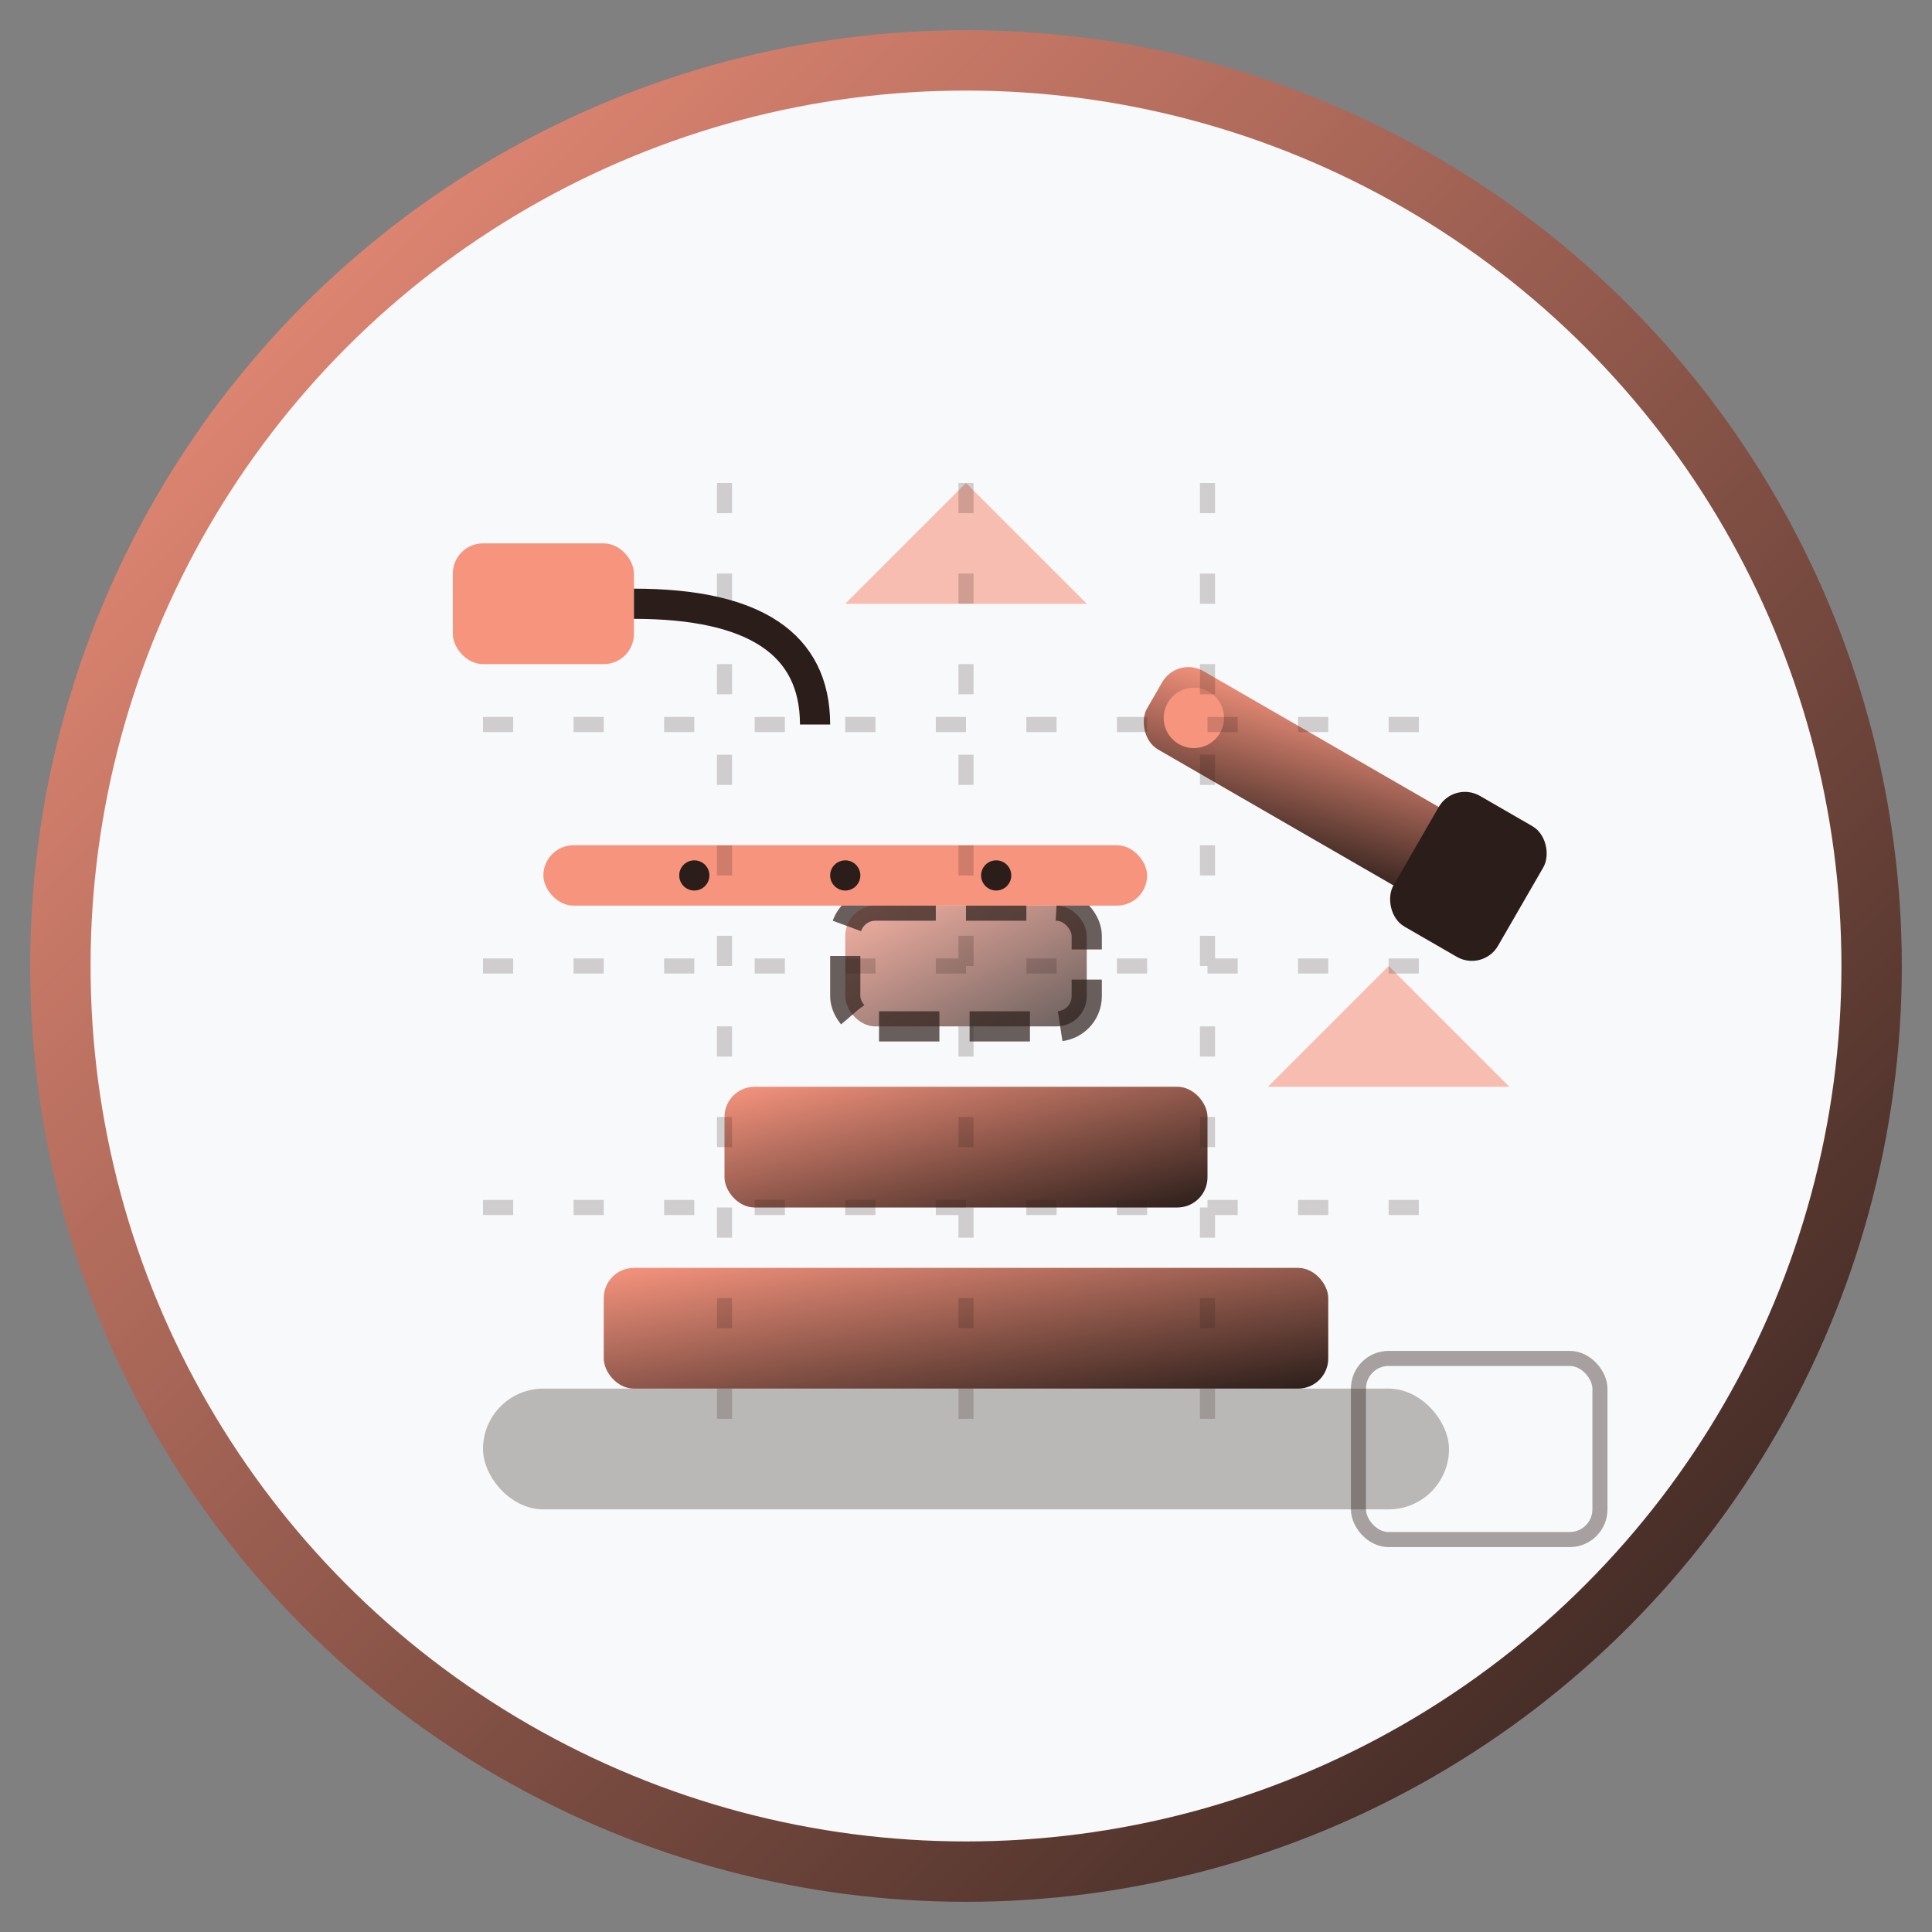 <svg xmlns="http://www.w3.org/2000/svg" viewBox="0 0 64 64" width="64" height="64">
    <rect x="0" y="0" width="64" height="64" fill="#808080" stroke="none"/>
    <defs>
        <linearGradient id="install-gradient" x1="0%" y1="0%" x2="100%" y2="100%">
            <stop offset="0%" style="stop-color:#f7947e;stop-opacity:1" />
            <stop offset="100%" style="stop-color:#2b1e1a;stop-opacity:1" />
        </linearGradient>
    </defs>
    
    <!-- Background circle -->
    <circle cx="32" cy="32" r="30" fill="#f8f9fa" stroke="url(#install-gradient)" stroke-width="2"/>
    
    <!-- Building/installation process -->
    <!-- Foundation/base -->
    <rect x="16" y="46" width="32" height="4" rx="2" fill="#2b1e1a" opacity="0.3"/>
    
    <!-- Steps being installed -->
    <g fill="url(#install-gradient)">
        <!-- Completed steps (solid) -->
        <rect x="20" y="42" width="24" height="4" rx="1"/>
        <rect x="24" y="36" width="16" height="4" rx="1"/>
        
        <!-- Step being installed (with construction lines) -->
        <rect x="28" y="30" width="8" height="4" rx="1" opacity="0.7" stroke="#2b1e1a" stroke-width="1" stroke-dasharray="2,1"/>
    </g>
    
    <!-- Installation tools -->
    <!-- Level/ruler -->
    <rect x="18" y="28" width="20" height="2" rx="1" fill="#f7947e"/>
    <g fill="#2b1e1a">
        <circle cx="23" cy="29" r="0.5"/>
        <circle cx="28" cy="29" r="0.5"/>
        <circle cx="33" cy="29" r="0.5"/>
    </g>
    
    <!-- Drill -->
    <g transform="translate(40, 20) rotate(30)">
        <rect x="0" y="2" width="12" height="3" rx="1" fill="url(#install-gradient)"/>
        <rect x="10" y="1" width="4" height="5" rx="1" fill="#2b1e1a"/>
        <circle cx="1.5" cy="3.5" r="1" fill="#f7947e"/>
    </g>
    
    <!-- Measuring tape -->
    <g transform="translate(15, 18)">
        <rect x="0" y="0" width="6" height="4" rx="1" fill="#f7947e"/>
        <path d="M6 2 Q12 2 12 6" stroke="#2b1e1a" stroke-width="1" fill="none"/>
    </g>
    
    <!-- Installation arrows/direction -->
    <g fill="#f7947e" opacity="0.6">
        <polygon points="32,16 28,20 36,20"/>
        <polygon points="46,32 42,36 50,36"/>
    </g>
    
    <!-- Construction grid/guidelines -->
    <g stroke="#2b1e1a" stroke-width="0.5" opacity="0.2">
        <line x1="16" y1="24" x2="48" y2="24" stroke-dasharray="1,2"/>
        <line x1="16" y1="32" x2="48" y2="32" stroke-dasharray="1,2"/>
        <line x1="16" y1="40" x2="48" y2="40" stroke-dasharray="1,2"/>
        <line x1="24" y1="16" x2="24" y2="48" stroke-dasharray="1,2"/>
        <line x1="32" y1="16" x2="32" y2="48" stroke-dasharray="1,2"/>
        <line x1="40" y1="16" x2="40" y2="48" stroke-dasharray="1,2"/>
    </g>
    
    <!-- Blueprint corner -->
    <g transform="translate(45, 45)" fill="#2b1e1a" opacity="0.4">
        <rect x="0" y="0" width="8" height="6" rx="1" fill="none" stroke="#2b1e1a" stroke-width="0.5"/>
        <line x1="1" y1="2" x2="7" y2="2" stroke-width="0.3"/>
        <line x1="1" y1="3" x2="5" y2="3" stroke-width="0.3"/>
        <line x1="1" y1="4" x2="6" y2="4" stroke-width="0.3"/>
    </g>
</svg>
